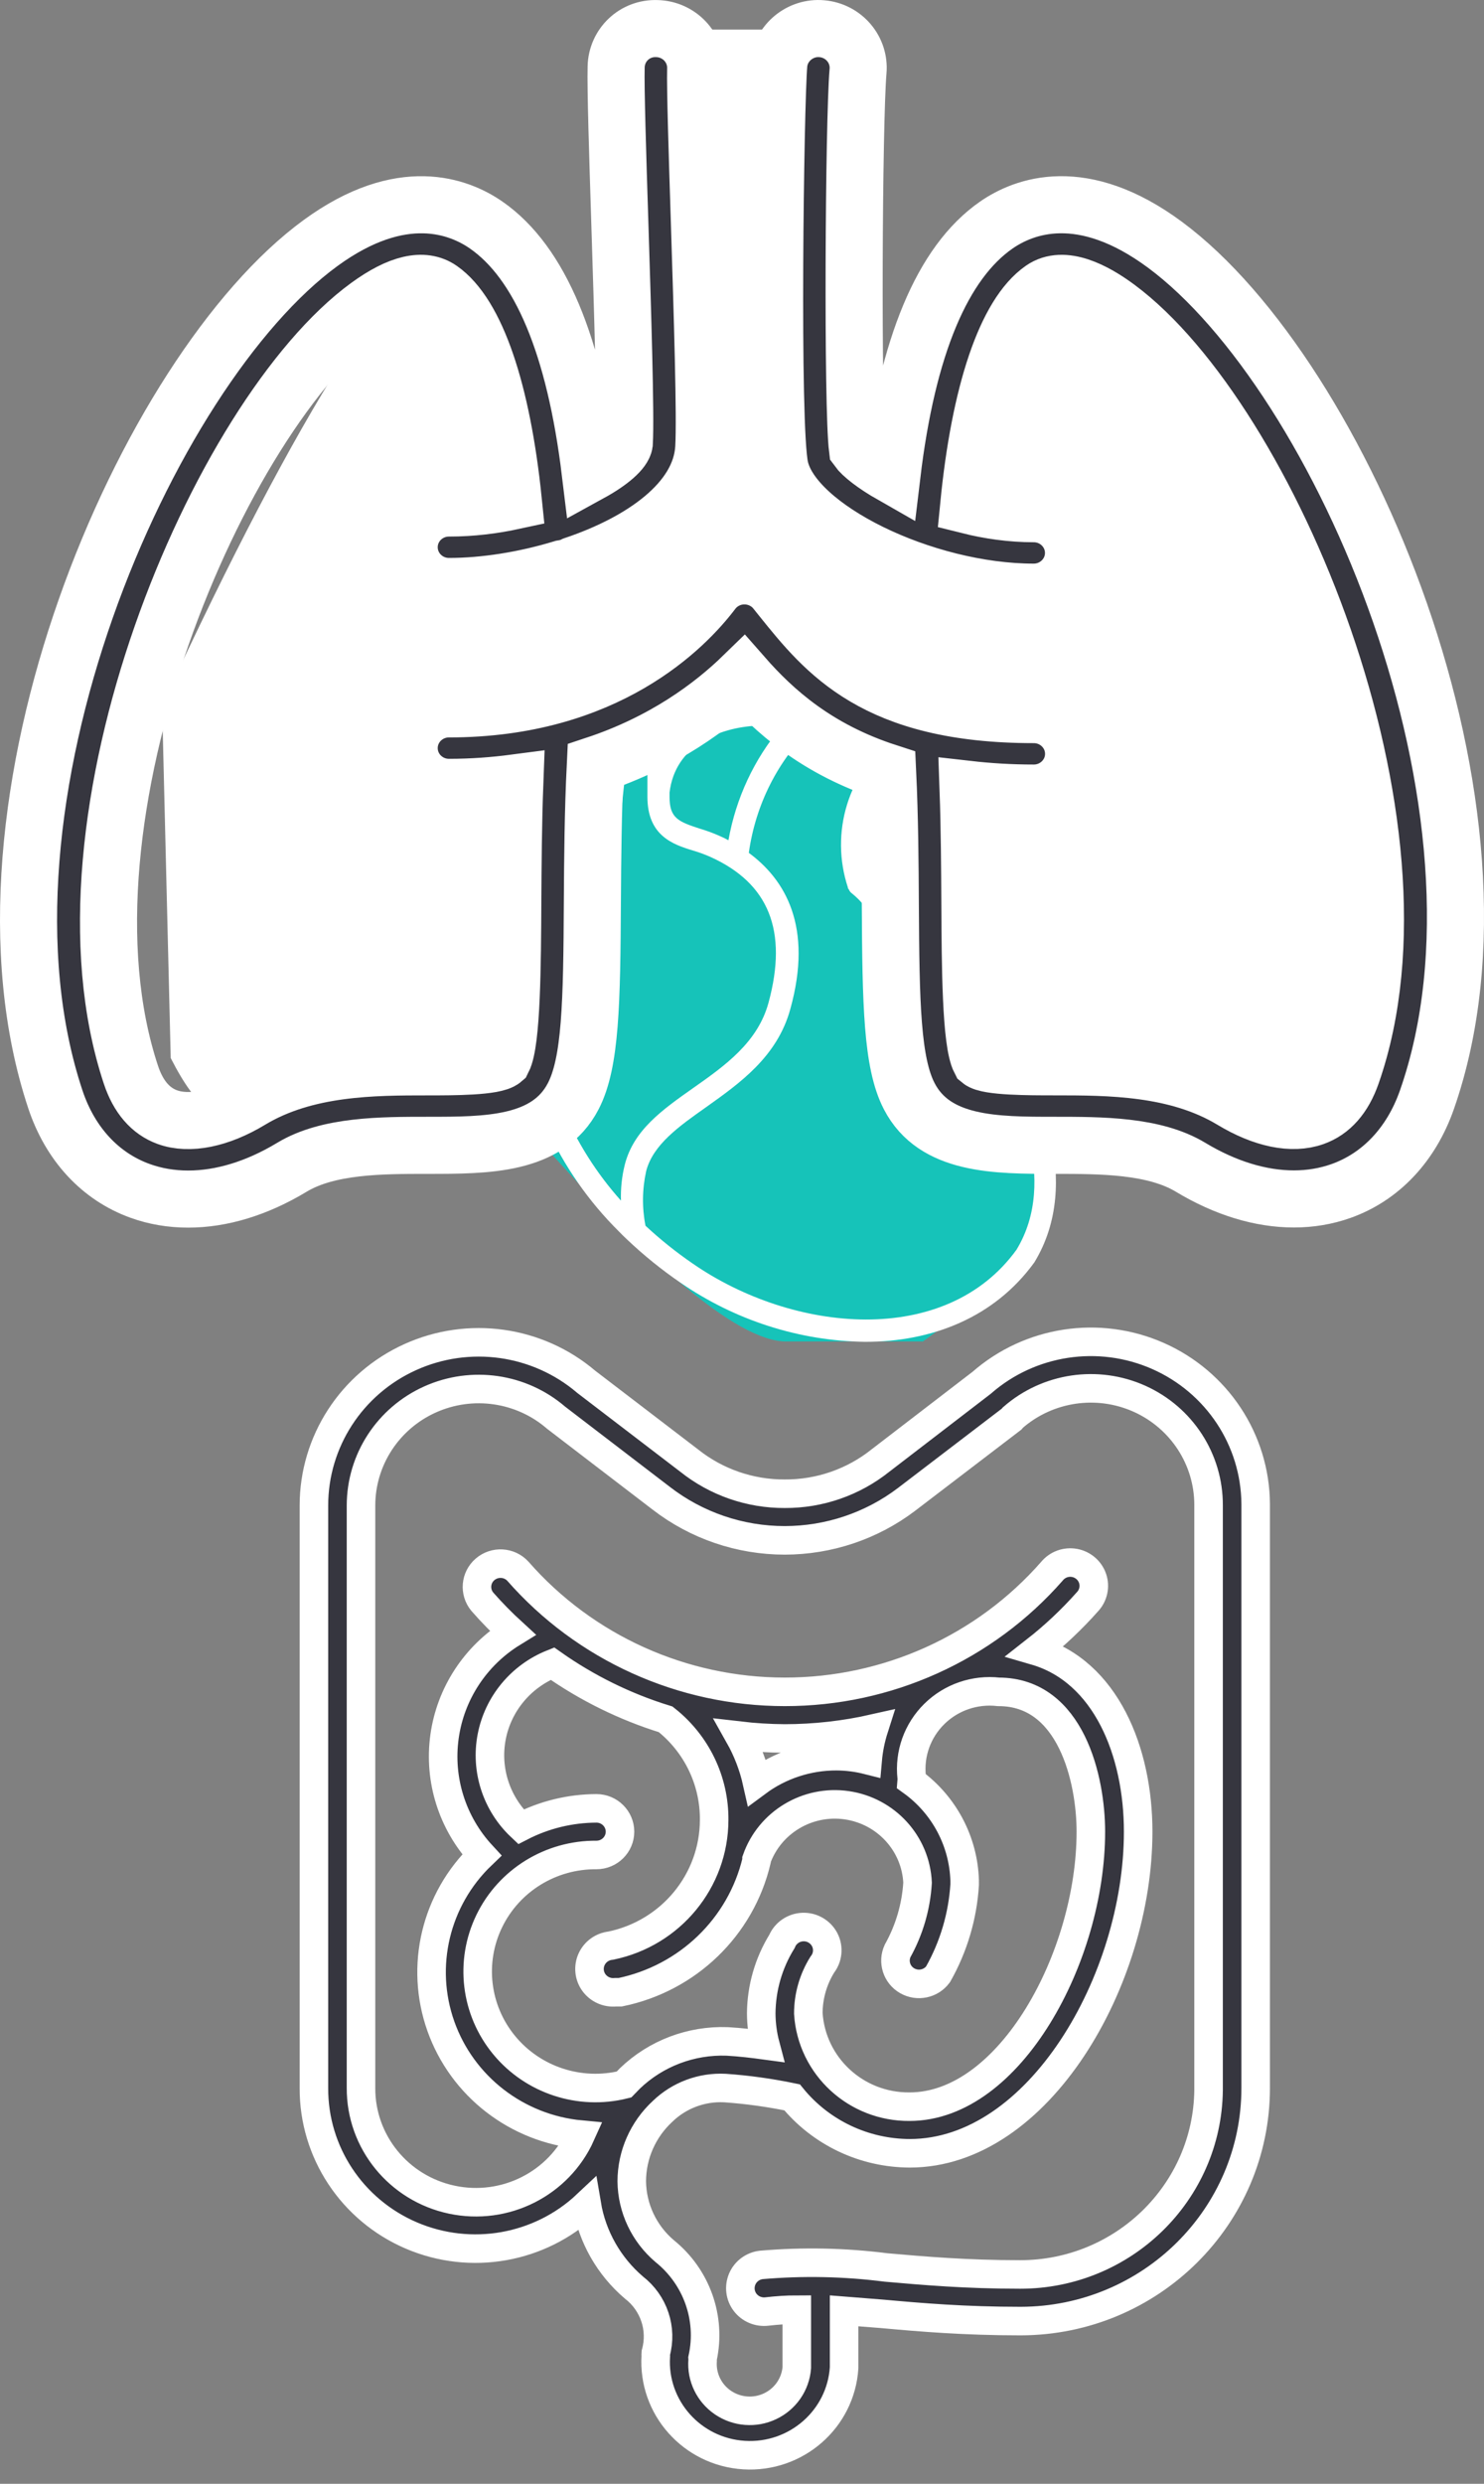 <?xml version="1.0" encoding="UTF-8" standalone="no"?>
<svg width="52px" height="87px" viewBox="0 0 52 87" version="1.1" xmlns="http://www.w3.org/2000/svg" xmlns:xlink="http://www.w3.org/1999/xlink">
    <rect x="0" y="0" width="52" height="87" fill="#808080" stroke="none"/>
    <!-- Generator: Sketch 49.3 (51167) - http://www.bohemiancoding.com/sketch -->
    <title>Group 9</title>
    <desc>Created with Sketch.</desc>
    <defs></defs>
    <g id="Final-Pages" stroke="none" stroke-width="1" fill="none" fill-rule="evenodd">
        <g id="Company-&amp;-Academic-Partnerships" transform="translate(-703, -488)">
            <g id="Group-9" transform="translate(704, 489)">
                <g id="Group-8">
                    <g id="noun_1695867_cc" transform="translate(14, 21)">
                        <path d="M0.998,0.527 L2.747,16.623 C7.547,22.2 10.816,24.989 12.554,24.989 C14.293,24.989 15.888,24.989 17.338,24.989 C20.193,22.939 21.62,21.187 21.62,19.733 C21.62,18.279 21.62,11.877 21.62,0.527 L0.998,0.527 Z" id="Path-2" fill="#16C3B9"></path>
                        <path d="M3.033,13.144 C3.259,16.184 4.56,19.029 6.686,21.133 C6.787,21.237 6.887,21.337 6.987,21.429 C7.562,21.973 8.177,22.471 8.826,22.916 C10.752,24.246 13.006,24.97 15.319,25 C17.635,25 19.831,24.167 21.245,22.216 C22.971,19.378 21.345,15.903 20.265,13.607 C19.996,13.028 19.759,12.523 19.602,12.102 C19.39,11.477 19.219,10.836 19.093,10.186 C18.711,8.414 18.29,6.435 16.459,4.739 C16.817,4.399 17.223,4.118 17.663,3.906 C18.121,3.69 18.444,3.25 18.522,2.735 C18.6,2.251 18.456,1.757 18.132,1.4 C17.808,1.042 17.342,0.863 16.872,0.913 C15.454,1.118 14.129,1.763 13.07,2.764 C12.555,2.643 12.028,2.593 11.5,2.614 C10.366,2.613 9.277,3.079 8.473,3.91 L8.473,1.955 C8.473,1.955 8.473,1.922 8.473,1.905 C8.473,1.889 8.473,1.872 8.473,1.851 C8.472,1.817 8.465,1.783 8.453,1.751 C8.383,0.984 7.88,0.333 7.174,0.095 C6.467,-0.143 5.692,0.077 5.201,0.655 C4.926,0.977 4.76,1.384 4.731,1.814 C4.731,1.814 4.731,1.839 4.731,1.851 C4.731,1.864 4.731,1.901 4.731,1.926 C4.727,2.004 4.727,2.082 4.731,2.159 C4.888,3.68 4.952,5.785 4.382,7.16 C3.326,9.423 2.868,11.436 3.033,13.144 Z M18.354,10.361 C18.483,11.056 18.663,11.74 18.892,12.407 C19.056,12.865 19.293,13.378 19.578,13.978 C20.642,16.24 22.096,19.341 20.618,21.775 C18.129,25.213 12.789,24.692 9.272,22.258 C8.69,21.859 8.137,21.416 7.618,20.933 C7.494,20.301 7.503,19.649 7.642,19.02 C7.883,18.091 8.79,17.453 9.746,16.778 C10.914,15.945 12.235,15.019 12.693,13.344 C13.496,10.452 12.512,8.81 11.239,7.873 C11.474,6.181 12.262,4.624 13.472,3.464 C14.091,2.87 14.813,2.403 15.6,2.089 C15.509,2.427 15.533,2.787 15.668,3.11 C15.807,3.417 16.034,3.673 16.318,3.843 C14.726,5.032 14.073,7.164 14.712,9.09 C14.712,9.11 14.712,9.127 14.74,9.144 C14.745,9.16 14.751,9.176 14.76,9.19 C14.784,9.231 14.815,9.266 14.853,9.294 C15.695,9.974 16.094,11.092 15.881,12.177 C15.84,12.392 15.966,12.604 16.17,12.661 C16.199,12.665 16.229,12.665 16.258,12.661 C16.437,12.656 16.591,12.528 16.635,12.348 C16.9,11.006 16.438,9.621 15.431,8.735 C15.075,7.578 15.267,6.314 15.949,5.327 C17.591,6.843 17.976,8.631 18.35,10.361 L18.354,10.361 Z M17.792,2.618 C17.757,2.865 17.607,3.079 17.39,3.189 L17.366,3.189 C17.204,3.26 17.022,3.26 16.86,3.189 C16.662,3.117 16.5,2.967 16.407,2.772 C16.318,2.572 16.319,2.342 16.411,2.143 C16.527,1.913 16.744,1.757 16.993,1.726 C17.222,1.702 17.448,1.79 17.605,1.964 C17.763,2.138 17.833,2.378 17.796,2.614 L17.792,2.618 Z M11.528,3.418 C11.813,3.41 12.097,3.424 12.38,3.46 C11.427,4.586 10.787,5.958 10.525,7.431 C10.416,7.373 10.308,7.318 10.199,7.273 C9.981,7.177 9.757,7.094 9.529,7.027 C8.77,6.781 8.461,6.656 8.461,5.918 L8.461,5.76 C8.654,4.135 10.159,3.485 11.528,3.418 Z M5.779,1.197 C5.983,0.959 6.275,0.823 6.582,0.822 C7.165,0.823 7.644,1.3 7.67,1.905 C7.663,2.529 7.171,3.029 6.57,3.022 C5.969,3.015 5.487,2.504 5.494,1.88 C5.51,1.625 5.611,1.383 5.779,1.197 Z M5.088,7.502 C5.562,6.36 5.65,4.847 5.602,3.48 C5.901,3.677 6.248,3.783 6.602,3.785 C6.992,3.783 7.372,3.653 7.686,3.414 L7.686,5.914 C7.686,7.273 8.581,7.581 9.292,7.794 C9.493,7.853 9.69,7.926 9.882,8.01 C11.946,8.935 12.612,10.606 11.93,13.119 C11.552,14.511 10.408,15.324 9.3,16.103 C8.192,16.882 7.196,17.591 6.891,18.803 C6.79,19.211 6.745,19.632 6.759,20.054 C5.041,18.136 4.001,15.671 3.808,13.061 C3.655,11.507 4.085,9.644 5.088,7.502 Z" id="Shape" fill="#FFFFFF" fill-rule="nonzero"></path>
                    </g>
                    <path d="M23.627,0.036 L29.483,0.036 L29.083,14.583 L33.204,16.643 C34.482,10.972 35.544,7.846 36.388,7.264 C37.656,6.39 49.287,21.091 48.655,30.444 C48.023,39.798 42.104,38.227 39.668,37.007 C38.043,36.194 36.309,36.194 34.465,37.007 C32.796,34.591 31.962,30.592 31.962,25.013 C28.528,21.424 26.811,19.629 26.811,19.629 L21.12,24.084 L20.046,34.318 C18.442,36.111 15.945,37.007 12.554,37.007 C7.467,37.007 6.927,39.862 4.982,36.06 L4.68,23.699 C9.467,13.347 13.086,7.642 15.539,6.585 C18.895,11.134 20.48,14.313 20.292,16.121 C20.105,17.929 21.354,17.416 24.038,14.583 L23.627,0.036 Z" id="Path-4" fill="#FFFFFF"></path>
                    <path d="M39.828,7.578 C36.917,5.42 34.872,6.217 33.911,6.883 C32.018,8.198 30.792,11.14 30.254,15.635 C29.633,15.281 29.201,14.938 29.045,14.721 C28.863,13.285 28.914,3.234 29.066,1.494 C29.132,0.738 28.565,0.072 27.798,0.006 C27.041,-0.063 26.355,0.5 26.289,1.257 C26.171,2.594 26.01,13.965 26.332,15.385 C26.804,17.503 31.373,19.742 35.221,19.742 C35.992,19.742 36.616,19.126 36.616,18.368 C36.616,17.608 35.992,16.993 35.221,16.993 C34.424,16.993 33.655,16.88 32.943,16.702 C33.331,12.743 34.253,10.008 35.518,9.129 C36.271,8.605 37.367,9.191 38.154,9.775 C43.421,13.678 49.436,27.845 46.361,36.629 C46.087,37.413 45.644,37.918 45.044,38.13 C44.276,38.403 43.258,38.193 42.176,37.541 C40.232,36.367 37.855,36.367 35.945,36.367 C35.072,36.367 33.61,36.367 33.342,36.143 C33.009,35.502 32.996,32.809 32.985,30.646 C32.978,29.403 32.971,28.034 32.922,26.649 C33.631,26.73 34.392,26.779 35.224,26.779 C35.995,26.779 36.619,26.164 36.619,25.405 C36.619,24.645 35.995,24.03 35.224,24.03 C29.665,24.03 27.927,21.866 26.392,19.958 L26.174,19.686 C25.909,19.359 25.508,19.171 25.086,19.171 C25.078,19.171 25.071,19.171 25.063,19.171 C24.631,19.177 24.228,19.381 23.969,19.722 C23.033,20.957 20.261,23.83 14.733,23.83 C13.962,23.83 13.338,24.445 13.338,25.204 C13.338,25.963 13.962,26.579 14.733,26.579 C15.551,26.579 16.315,26.52 17.039,26.425 C16.985,27.856 16.977,29.273 16.969,30.56 C16.958,32.758 16.942,35.493 16.621,36.122 C16.336,36.368 14.875,36.368 14.001,36.368 C12.091,36.368 9.714,36.368 7.771,37.541 C6.691,38.194 5.632,38.409 4.864,38.13 C4.274,37.916 3.845,37.418 3.589,36.651 C0.615,27.699 6.662,13.533 11.894,9.719 C12.99,8.919 13.843,8.724 14.432,9.131 C15.678,9.996 16.593,12.675 16.988,16.547 C16.286,16.699 15.526,16.794 14.733,16.794 C13.962,16.794 13.338,17.409 13.338,18.167 C13.338,18.927 13.962,19.543 14.733,19.543 C15.966,19.543 17.375,19.323 18.705,18.918 C18.849,18.895 18.988,18.857 19.112,18.793 C21.51,17.986 23.553,16.56 23.66,14.683 C23.722,13.595 23.613,10.129 23.507,6.778 C23.43,4.374 23.358,2.104 23.376,1.41 C23.396,0.651 22.788,0.021 22.019,0.002 C21.234,-0.028 20.609,0.582 20.59,1.34 C20.57,2.113 20.64,4.315 20.721,6.864 C20.815,9.847 20.933,13.559 20.876,14.525 C20.838,14.78 20.397,15.177 19.685,15.568 C19.145,11.112 17.922,8.193 16.038,6.884 C15.092,6.227 13.081,5.436 10.237,7.509 C4.113,11.973 -2.488,27.189 0.94,37.508 C1.46,39.07 2.512,40.207 3.904,40.711 C4.439,40.905 5.006,41 5.595,41 C6.761,41 8.006,40.624 9.228,39.886 C10.501,39.117 12.36,39.117 14.002,39.117 C16.064,39.117 18.197,39.117 19.087,37.396 C19.697,36.22 19.738,34.144 19.757,30.575 C19.766,29.087 19.779,27.42 19.86,25.79 C22.253,24.997 23.944,23.743 25.043,22.673 C26.122,23.903 27.619,25.25 30.104,26.054 C30.178,27.629 30.19,29.229 30.197,30.661 C30.216,34.182 30.256,36.23 30.86,37.396 C31.75,39.117 33.883,39.117 35.945,39.117 C37.587,39.117 39.447,39.117 40.721,39.887 C41.938,40.62 43.178,40.995 44.338,40.995 C44.911,40.995 45.465,40.903 45.987,40.718 C47.381,40.224 48.45,39.09 48.998,37.526 C52.55,27.379 45.99,12.145 39.828,7.578 Z" id="Shape" stroke="#FFFFFF" stroke-width="2" fill="#36363F" fill-rule="nonzero"></path>
                    <g id="noun_666932_cc" transform="translate(10, 46)"></g>
                    <path d="M42.999,72.047 L42.999,51.73 C42.999,51.73 42.999,51.73 42.999,51.672 C42.982,49.432 41.644,47.408 39.576,46.495 C37.508,45.583 35.091,45.951 33.396,47.436 L29.857,50.154 C28.907,50.915 27.721,51.327 26.499,51.321 C25.278,51.327 24.092,50.914 23.142,50.154 L19.545,47.403 C17.835,45.945 15.422,45.606 13.37,46.537 C11.317,47.467 10.001,49.496 10,51.73 L10,72.137 C9.99,74.381 11.335,76.415 13.418,77.304 C15.5,78.193 17.918,77.766 19.561,76.218 C19.751,77.348 20.335,78.376 21.211,79.124 C21.913,79.665 22.216,80.57 21.979,81.418 C21.976,81.453 21.976,81.489 21.979,81.524 C21.865,83.328 23.25,84.881 25.072,84.994 C26.895,85.106 28.464,83.736 28.578,81.932 L28.578,79.941 L29.915,80.047 C31.259,80.169 32.786,80.3 34.766,80.3 C39.315,80.291 42.999,76.639 42.999,72.137 C43,72.107 43,72.077 42.999,72.047 Z M19.9,63.974 C20.355,63.974 20.725,63.609 20.725,63.158 C20.725,62.707 20.355,62.341 19.9,62.341 C18.978,62.344 18.07,62.565 17.252,62.986 C16.391,62.175 16.007,60.986 16.23,59.831 C16.454,58.676 17.255,57.712 18.357,57.272 C19.567,58.126 20.906,58.785 22.325,59.223 C23.41,60.077 24.037,61.378 24.024,62.75 C24.019,64.879 22.509,66.714 20.403,67.149 C20.108,67.179 19.852,67.361 19.73,67.628 C19.608,67.895 19.639,68.207 19.812,68.445 C19.985,68.682 20.273,68.811 20.568,68.782 L20.733,68.782 C23.094,68.296 24.957,66.501 25.509,64.178 L25.509,64.129 C25.968,62.829 27.294,62.033 28.671,62.232 C30.049,62.432 31.089,63.57 31.152,64.945 C31.101,65.784 30.862,66.602 30.451,67.337 C30.277,67.719 30.422,68.169 30.788,68.379 C31.154,68.589 31.621,68.492 31.87,68.153 C32.416,67.189 32.734,66.114 32.802,65.011 C32.802,65.011 32.802,65.011 32.802,64.97 C32.802,64.929 32.802,64.97 32.802,64.921 C32.802,64.872 32.802,64.921 32.802,64.88 C32.802,64.839 32.802,64.88 32.802,64.88 C32.764,63.496 32.078,62.208 30.946,61.395 C30.95,61.348 30.95,61.302 30.946,61.256 C30.855,60.434 31.147,59.616 31.74,59.033 C32.332,58.45 33.16,58.166 33.99,58.26 C36.539,58.26 37.224,61.346 37.224,63.158 C37.224,67.525 34.394,72.79 30.872,72.79 C29,72.807 27.443,71.373 27.324,69.525 C27.324,68.923 27.493,68.332 27.811,67.819 C28.01,67.568 28.044,67.226 27.898,66.942 C27.751,66.659 27.451,66.485 27.13,66.498 C26.808,66.511 26.523,66.708 26.4,67.002 C25.931,67.762 25.68,68.634 25.674,69.525 C25.676,69.902 25.726,70.278 25.823,70.643 C25.402,70.586 24.94,70.529 24.478,70.504 C23.215,70.459 21.988,70.924 21.079,71.794 L20.865,72.014 C19.313,72.399 17.677,71.861 16.666,70.635 C15.655,69.409 15.452,67.715 16.145,66.288 C16.837,64.862 18.3,63.96 19.9,63.974 Z M28.314,60.513 C27.309,60.51 26.33,60.831 25.526,61.427 C25.398,60.856 25.187,60.306 24.899,59.795 C25.43,59.857 25.964,59.89 26.499,59.893 C27.552,59.892 28.6,59.774 29.626,59.542 C29.511,59.902 29.436,60.275 29.403,60.652 C29.047,60.562 28.682,60.515 28.314,60.513 Z M34.749,78.667 C32.843,78.667 31.358,78.537 30.047,78.422 C28.597,78.237 27.131,78.207 25.674,78.333 C25.38,78.368 25.126,78.555 25.009,78.826 C24.893,79.096 24.93,79.407 25.108,79.642 C25.286,79.877 25.578,80 25.872,79.965 C26.227,79.924 26.574,79.9 26.92,79.9 L26.92,81.932 C26.874,82.516 26.518,83.031 25.984,83.283 C25.451,83.536 24.822,83.487 24.334,83.156 C23.847,82.826 23.575,82.263 23.62,81.679 C23.622,81.652 23.622,81.625 23.62,81.598 C23.926,80.201 23.412,78.753 22.292,77.851 C21.568,77.238 21.147,76.345 21.137,75.402 C21.14,74.473 21.531,73.587 22.218,72.953 C22.797,72.393 23.587,72.097 24.396,72.137 C25.189,72.192 25.977,72.302 26.755,72.463 C27.761,73.699 29.277,74.419 30.88,74.423 C35.384,74.423 38.882,68.366 38.882,63.158 C38.882,60.358 37.752,57.542 35.277,56.823 C35.939,56.305 36.552,55.728 37.108,55.101 C37.312,54.882 37.38,54.571 37.285,54.289 C37.189,54.006 36.946,53.798 36.65,53.744 C36.355,53.691 36.053,53.801 35.863,54.032 C33.51,56.719 30.093,58.263 26.499,58.26 C22.909,58.26 19.495,56.717 17.144,54.032 C16.842,53.707 16.334,53.68 15.997,53.969 C15.661,54.258 15.617,54.759 15.899,55.101 C16.233,55.482 16.588,55.844 16.963,56.187 C15.659,56.989 14.785,58.324 14.576,59.829 C14.367,61.334 14.846,62.853 15.882,63.974 C14.262,65.525 13.702,67.867 14.448,69.972 C15.195,72.077 17.111,73.56 19.355,73.769 C18.582,75.492 16.695,76.443 14.833,76.048 C12.97,75.653 11.642,74.021 11.65,72.137 L11.65,51.73 C11.652,50.129 12.598,48.678 14.071,48.017 C15.544,47.356 17.271,47.607 18.489,48.66 L22.168,51.477 C23.405,52.434 24.929,52.954 26.499,52.954 C28.038,52.952 29.534,52.45 30.756,51.526 L34.444,48.709 L34.493,48.652 C35.711,47.588 37.448,47.33 38.928,47.994 C40.408,48.659 41.356,50.121 41.349,51.73 C41.349,51.73 41.349,51.73 41.349,51.77 L41.349,72.137 C41.349,72.137 41.349,72.186 41.349,72.21 C41.308,75.788 38.365,78.667 34.749,78.667 Z" id="Shape" stroke="#FFFFFF" fill="#36363F" fill-rule="nonzero"></path>
                </g>
                <g id="noun_1300052_cc"></g>
            </g>
        </g>
    </g>
</svg>